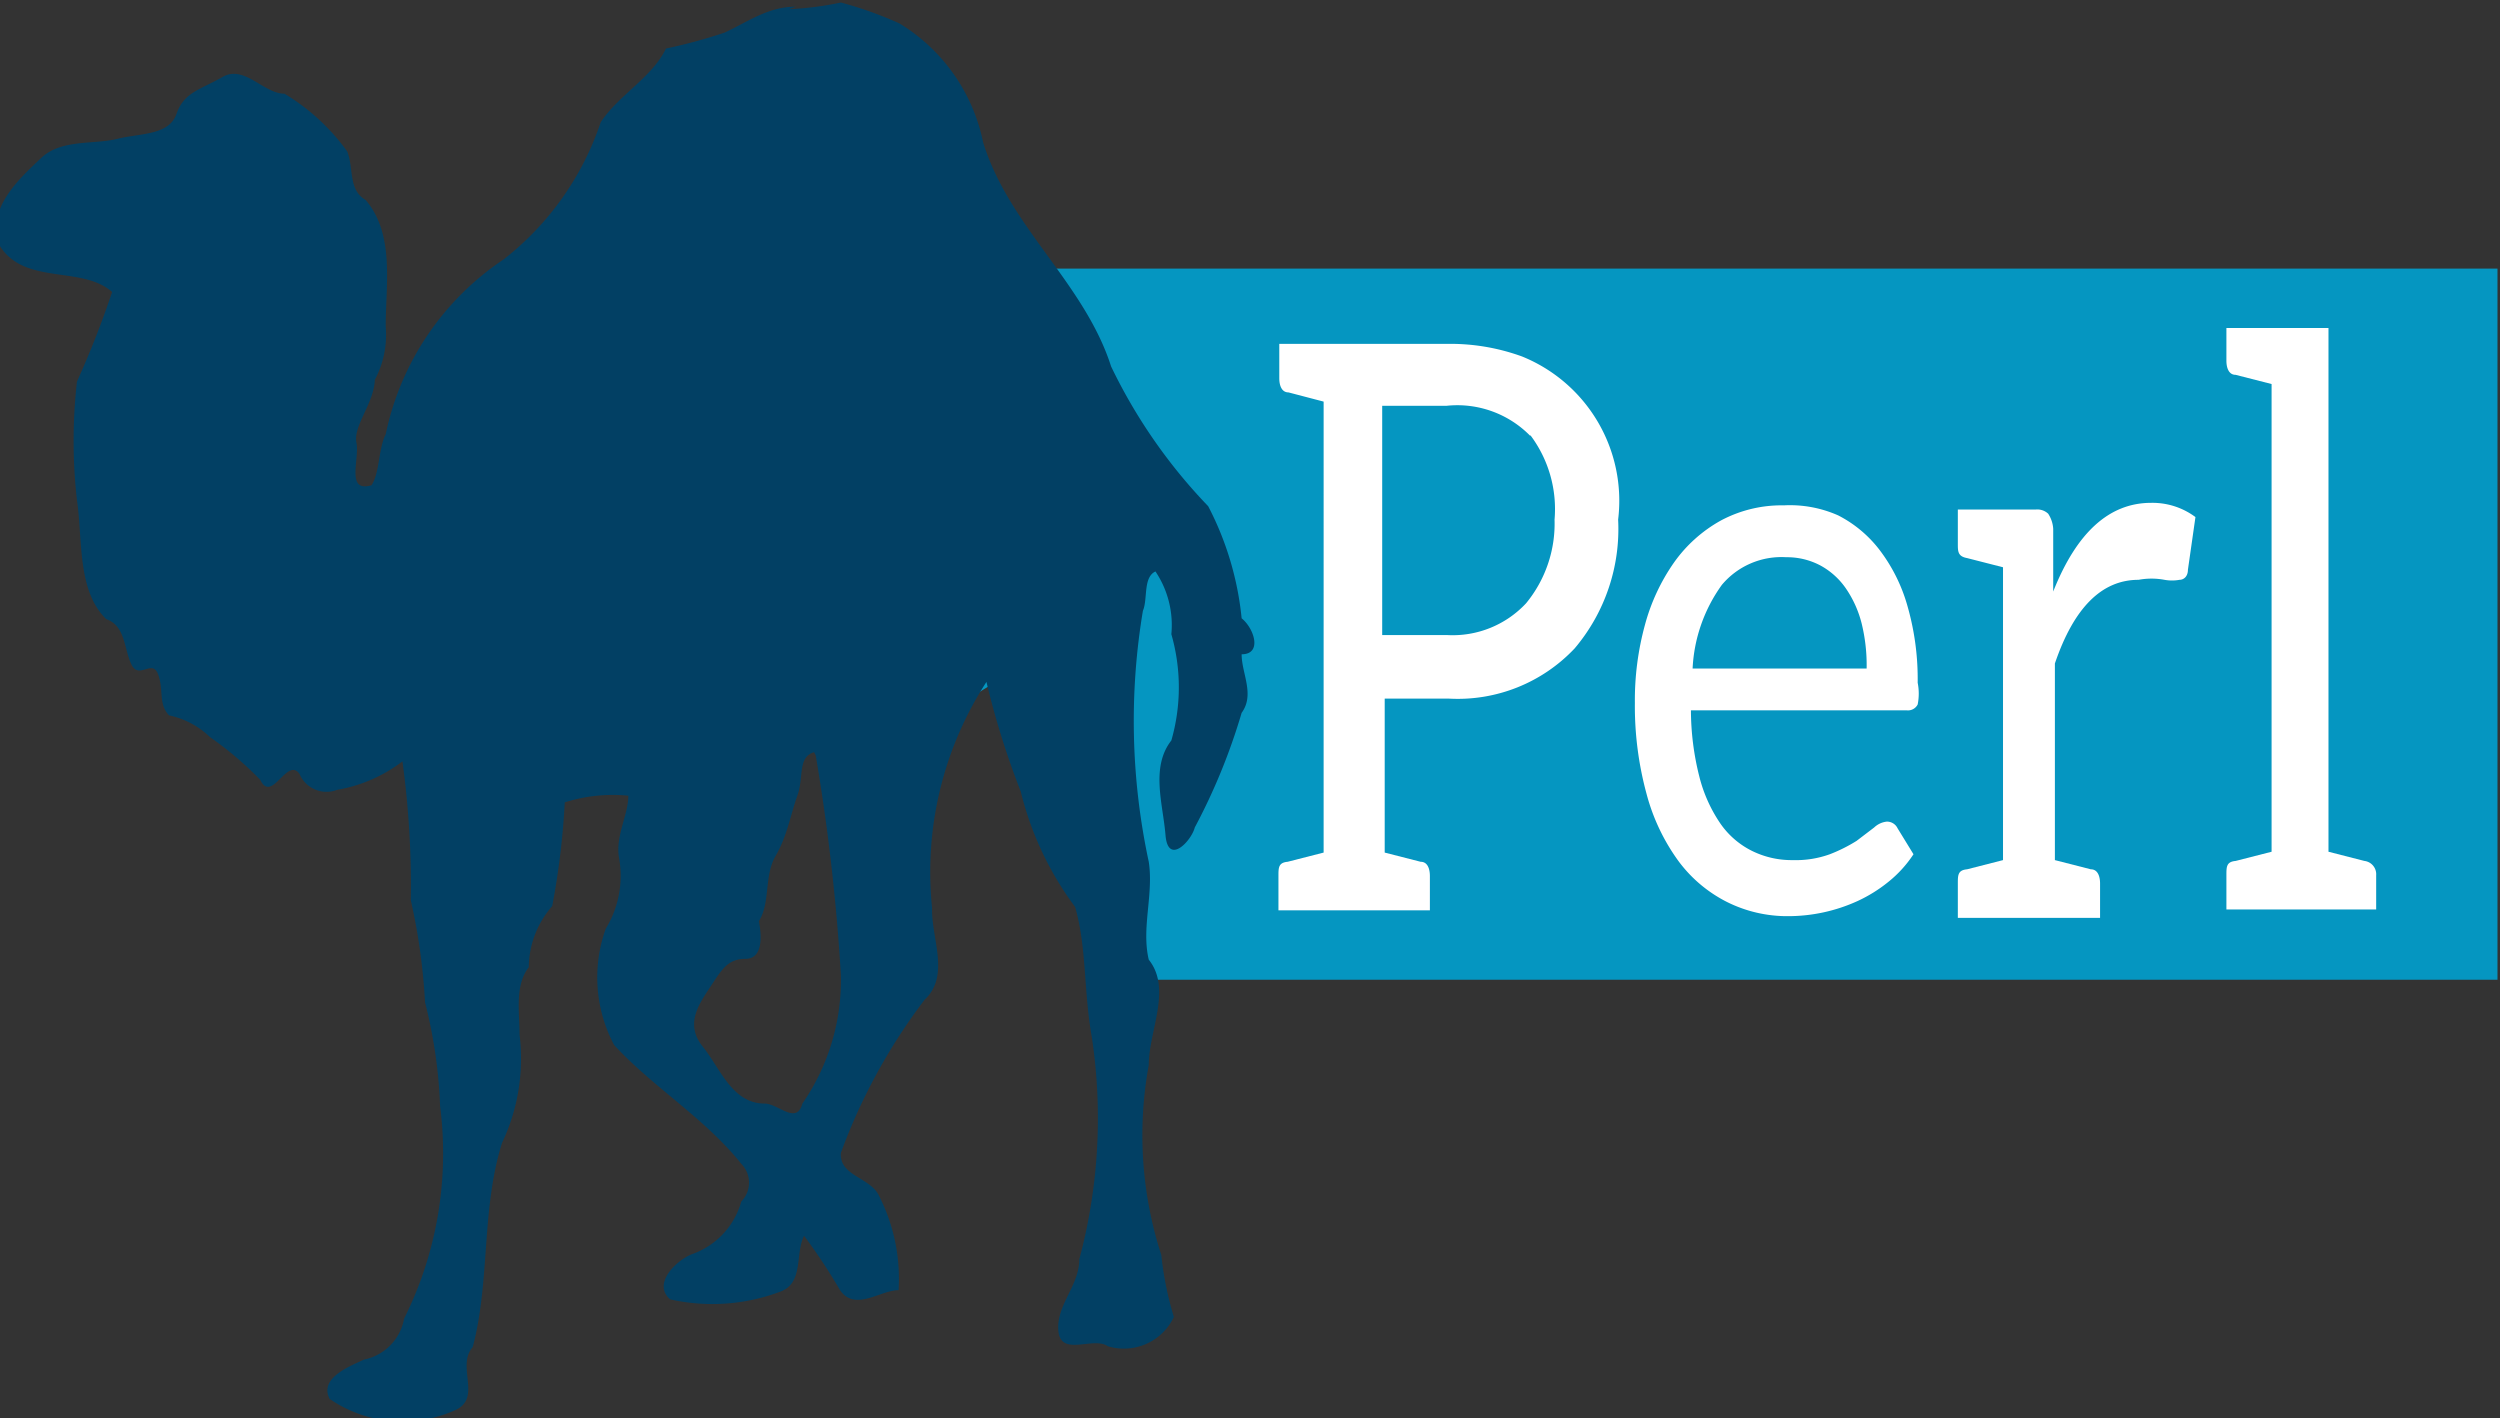 <svg id="Calque_1" data-name="Calque 1" xmlns="http://www.w3.org/2000/svg" viewBox="0 0 29.88 16.95"><rect x="0" y="0" width="29.88" height="16.95" fill="#333333" stroke="none"/><defs><style>.cls-1{fill:#0596c1;}.cls-2{fill:#024064;}.cls-3{fill:#fff;}</style></defs><title>perl</title><path class="cls-1" d="M12.27,3.62l-.64,5.29a1.55,1.55,0,0,0-.36.16,1.18,1.18,0,0,0-.52.68l.75-.41a4.29,4.29,0,0,1,.94-.74A5,5,0,0,1,13,8.32l.63.47c-.3.2-.34.45-.23.54a.59.59,0,0,0,.5,0l-.52-.23.15.23.37,1.42c.35-.06-.12.17-.07.21.23.18.63.55.07,1.16H30.45l0,0V3.62l0,0Z" transform="translate(-0.6 -0.41)"/><path class="cls-2" d="M10.35,9.44a24.31,24.31,0,0,1,.3,2.62,2.59,2.59,0,0,1-.46,1.54c-.07.26-.29,0-.45,0-.39,0-.53-.42-.74-.68s-.06-.49.08-.7.21-.35.43-.35.19-.3.16-.45c.14-.22.06-.54.2-.78s.18-.5.26-.72,0-.46.2-.52c0,0,0,0,0,0M10.11.49c-.33,0-.57.18-.85.31a6.27,6.27,0,0,1-.7.19c-.17.35-.56.55-.78.88A3.48,3.48,0,0,1,6.62,3.51,3.33,3.33,0,0,0,5.21,5.6c-.09.18-.07.46-.17.61-.31.09-.14-.31-.18-.51s.21-.47.22-.75a1.15,1.15,0,0,0,.13-.64c0-.5.11-1.1-.24-1.51-.21-.12-.14-.38-.22-.58A2.53,2.53,0,0,0,4,1.53c-.25,0-.48-.35-.74-.2s-.46.18-.55.44S2.28,2,2,2.07s-.67,0-.91.23-.63.57-.52,1c.28.54,1,.27,1.37.6a11.15,11.15,0,0,1-.42,1.07,6.29,6.29,0,0,0,0,1.42c.07.47,0,1.08.35,1.42.23.08.21.35.3.54s.25-.07.32.12,0,.35.13.49a1,1,0,0,1,.49.26,4.12,4.12,0,0,1,.6.51c.14.29.32-.28.47-.07a.35.35,0,0,0,.45.19l0,0a1.78,1.78,0,0,0,.78-.34,11,11,0,0,1,.1,1.66,7.28,7.28,0,0,1,.17,1.22,5.87,5.87,0,0,1,.18,1.24,4.42,4.42,0,0,1-.43,2.54.61.61,0,0,1-.48.49c-.17.08-.54.22-.41.47a1.54,1.54,0,0,0,1.51.13c.31-.15,0-.52.2-.75.21-.79.1-1.64.35-2.44a2.34,2.34,0,0,0,.21-1.29c0-.27-.06-.59.11-.81a1.12,1.12,0,0,1,.28-.73A9.21,9.21,0,0,0,7.35,10a1.9,1.9,0,0,1,.76-.08c0,.23-.16.49-.11.75a1.21,1.21,0,0,1-.16.84,1.72,1.72,0,0,0,.1,1.39c.47.51,1.08.87,1.52,1.42a.32.32,0,0,1,0,.45l0,0a.93.93,0,0,1-.59.63c-.18.07-.48.35-.26.54a2.3,2.3,0,0,0,1.31-.09c.29-.1.18-.45.29-.67a6.88,6.88,0,0,1,.43.65c.18.26.48,0,.7,0a2.19,2.19,0,0,0-.23-1.12c-.1-.23-.48-.24-.46-.52a7,7,0,0,1,1-1.83c.31-.29.08-.73.09-1.1a4.18,4.18,0,0,1,.65-2.7,9.81,9.81,0,0,0,.41,1.31,3.83,3.83,0,0,0,.65,1.38c.14.49.1,1,.2,1.56a6.5,6.5,0,0,1-.15,2.65c0,.32-.28.55-.25.86s.42.06.59.18a.66.66,0,0,0,.79-.35,3.91,3.91,0,0,1-.15-.74,4.64,4.64,0,0,1-.15-2.27c0-.41.28-.91,0-1.26-.09-.38.06-.78,0-1.17a8,8,0,0,1-.07-3c.06-.14,0-.4.15-.47a1.15,1.15,0,0,1,.19.75,2.3,2.3,0,0,1,0,1.27c-.25.32-.1.76-.07,1.13s.31.07.35-.09a7.29,7.29,0,0,0,.56-1.37c.16-.22,0-.47,0-.7.25,0,.15-.31,0-.43a3.68,3.68,0,0,0-.4-1.34,6.42,6.42,0,0,1-1.16-1.67c-.32-1-1.22-1.67-1.53-2.68a2.17,2.17,0,0,0-1-1.42,4.61,4.61,0,0,0-.7-.25,3.79,3.79,0,0,1-.62.08" transform="translate(-0.6 -0.41)"/><path class="cls-3" d="M19.94,6.62a2.21,2.21,0,0,1-.52,1.54,1.92,1.92,0,0,1-1.5.6h-.77v1.84l.43.11c.08,0,.11.08.11.17v.41H15.88v-.41c0-.1,0-.16.11-.17l.43-.11V5.21L16,5.1c-.08,0-.11-.08-.11-.17V4.52h2a2.51,2.51,0,0,1,.9.15A1.86,1.86,0,0,1,19.94,6.62Zm-1.05-1a1.22,1.22,0,0,0-1-.36h-.77V8h.77a1.2,1.2,0,0,0,.95-.38,1.5,1.5,0,0,0,.34-1A1.47,1.47,0,0,0,18.89,5.61Z" transform="translate(-0.6 -0.41)"/><path class="cls-3" d="M22.57,6.57a1.46,1.46,0,0,1,.5.42,2,2,0,0,1,.33.67,3.16,3.16,0,0,1,.12.91.66.66,0,0,1,0,.26.13.13,0,0,1-.13.07H20.81a3.26,3.26,0,0,0,.1.79,1.75,1.75,0,0,0,.25.56,1,1,0,0,0,.38.33,1.07,1.07,0,0,0,.49.11,1.19,1.19,0,0,0,.44-.07,1.88,1.88,0,0,0,.32-.16L23,10.3a.26.26,0,0,1,.15-.07.14.14,0,0,1,.13.08l.19.31a1.42,1.42,0,0,1-.3.33,1.74,1.74,0,0,1-.37.23,2,2,0,0,1-.83.18,1.61,1.61,0,0,1-.73-.17,1.64,1.64,0,0,1-.58-.49,2.41,2.41,0,0,1-.38-.8,4,4,0,0,1-.14-1.09,3.41,3.41,0,0,1,.12-.93,2.37,2.37,0,0,1,.35-.75,1.69,1.69,0,0,1,.56-.5,1.54,1.54,0,0,1,.75-.18A1.42,1.42,0,0,1,22.57,6.57Zm-1.39.83a1.86,1.86,0,0,0-.35,1h2.08a2.09,2.09,0,0,0-.06-.54,1.3,1.3,0,0,0-.19-.42.88.88,0,0,0-.3-.27.85.85,0,0,0-.41-.1A.93.93,0,0,0,21.18,7.4Z" transform="translate(-0.6 -0.41)"/><path class="cls-3" d="M26.31,6.42a.86.86,0,0,1,.53.17l-.09.63c0,.08-.05.12-.1.12a.5.5,0,0,1-.18,0,.84.84,0,0,0-.31,0q-.66,0-1,1v2.35l.43.11c.08,0,.11.08.11.17v.41H24v-.41c0-.1,0-.16.11-.17l.43-.11V7.19l-.43-.11C24,7.06,24,7,24,6.91V6.5h.93a.19.19,0,0,1,.15.05.37.37,0,0,1,.06.18l0,.75Q25.56,6.42,26.31,6.42Z" transform="translate(-0.6 -0.41)"/><path class="cls-3" d="M29,10.87v.41H27.21v-.41c0-.1,0-.16.11-.17l.43-.11V5l-.43-.11c-.08,0-.11-.08-.11-.17V4.33h1.22v6.26l.43.11A.16.16,0,0,1,29,10.87Z" transform="translate(-0.6 -0.41)"/></svg>